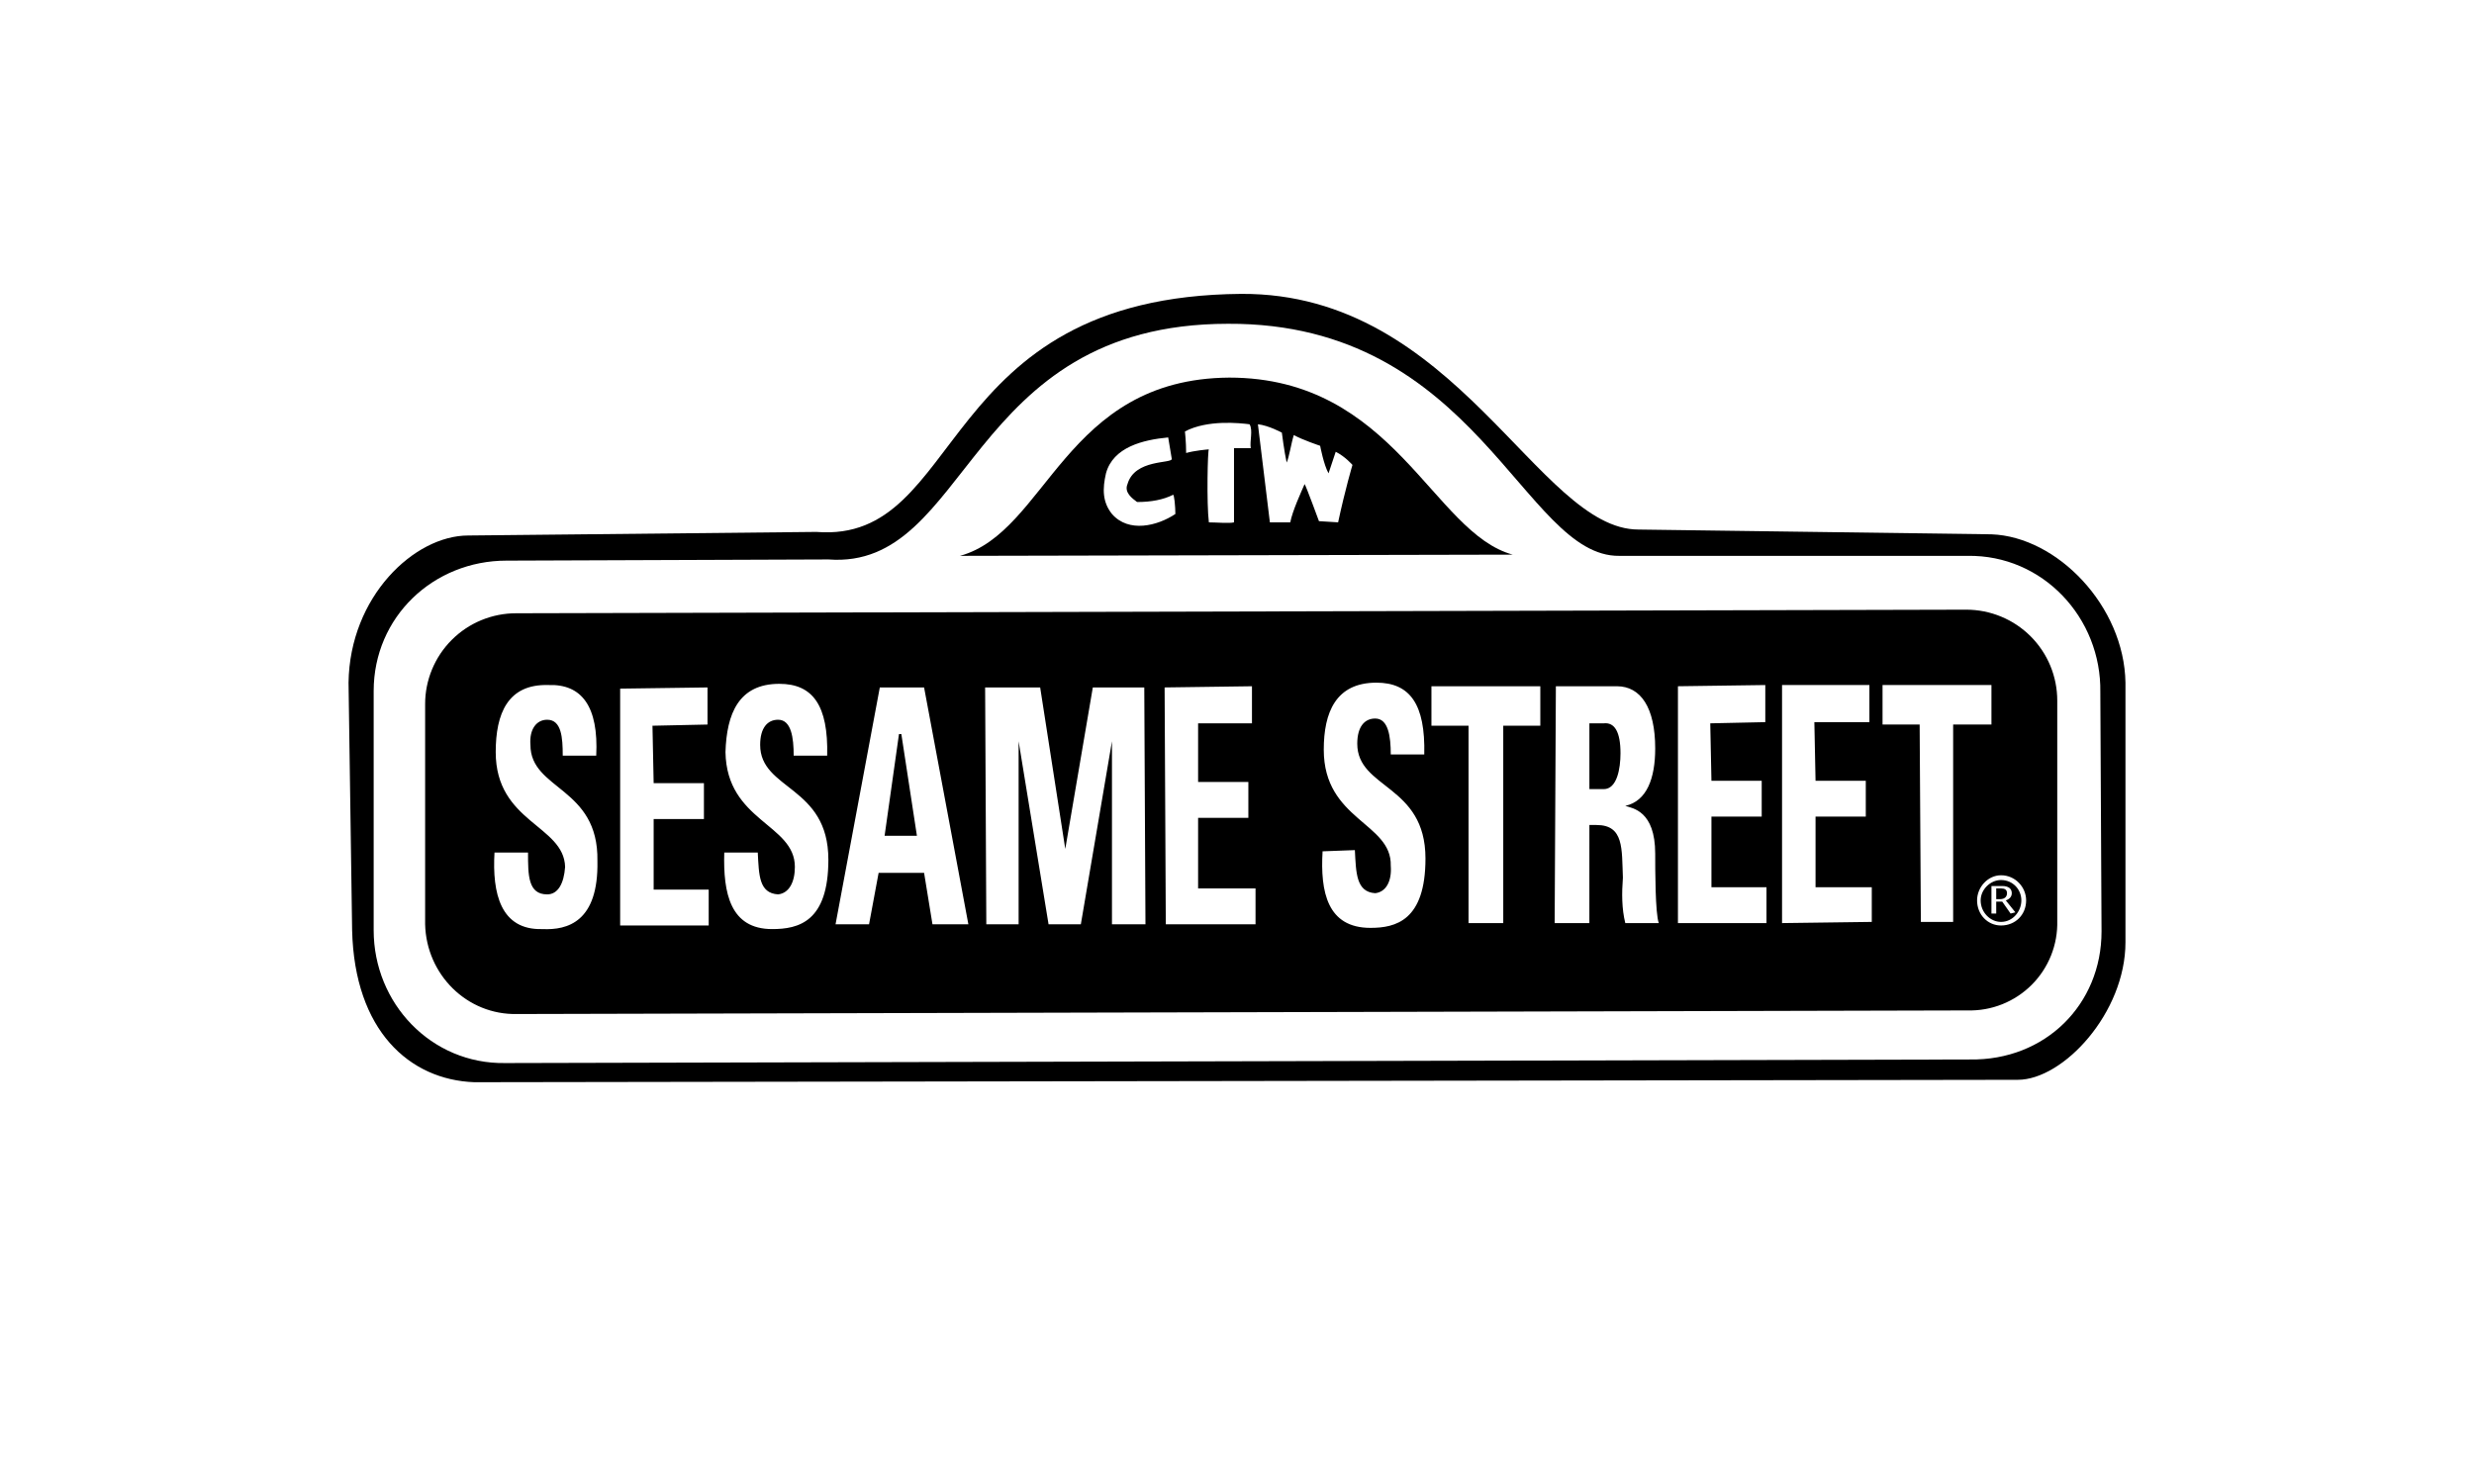 <svg width="100" height="60" viewBox="0 0 100 60" fill="none" xmlns="http://www.w3.org/2000/svg">
<rect x="0" y="0" width="100" height="60" fill="#808080" stroke="none"/>
<g clip-path="url(#clip0_6486_2229)">
<rect width="100" height="60" fill="white"/>
<g clip-path="url(#clip1_6486_2229)">
<path fill-rule="evenodd" clip-rule="evenodd" d="M13 -7H87V67H13V-7Z" fill="white"/>
<path fill-rule="evenodd" clip-rule="evenodd" d="M80.495 21.603C83.155 21.7 85.863 24.506 85.912 27.601V38.096C85.912 40.95 83.397 43.658 81.559 43.658L19.167 43.755C16.555 43.658 14.33 41.675 14.233 37.612L14.088 27.601C14.136 24.118 16.748 21.651 18.925 21.651L32.999 21.506C39.045 21.99 37.739 11.978 50.169 11.882C58.875 11.833 62.164 21.41 66.227 21.41L80.495 21.603Z" fill="black"/>
<path fill-rule="evenodd" clip-rule="evenodd" d="M79.527 22.474C82.575 22.425 84.945 24.988 84.896 27.987L84.945 37.66C84.945 40.611 82.671 42.884 79.624 42.836L20.424 42.981C17.425 43.029 15.104 40.562 15.104 37.612V27.939C15.104 24.941 17.522 22.667 20.472 22.667L33.483 22.619C39.238 23.054 38.996 13.091 49.637 13.091C59.698 13.043 61.584 22.522 65.453 22.474H79.527Z" fill="white"/>
<path fill-rule="evenodd" clip-rule="evenodd" d="M20.859 24.795L79.479 24.65C79.962 24.65 80.44 24.745 80.886 24.93C81.332 25.114 81.737 25.385 82.079 25.727C82.42 26.068 82.691 26.473 82.876 26.919C83.06 27.365 83.155 27.843 83.155 28.326V37.225C83.168 37.705 83.083 38.183 82.905 38.629C82.727 39.075 82.46 39.48 82.121 39.819C81.781 40.158 81.376 40.425 80.93 40.603C80.485 40.781 80.007 40.865 79.527 40.853L20.908 40.998C18.876 41.046 17.232 39.402 17.184 37.37V28.471C17.183 27.988 17.278 27.51 17.463 27.064C17.648 26.618 17.918 26.213 18.26 25.872C18.601 25.53 19.006 25.259 19.452 25.075C19.898 24.89 20.377 24.795 20.859 24.795ZM38.803 22.474C42.334 21.506 43.011 15.316 49.686 15.267C56.36 15.267 57.908 21.555 61.149 22.425L38.803 22.474Z" fill="black"/>
<path fill-rule="evenodd" clip-rule="evenodd" d="M24.148 34.807C24.197 31.808 21.44 31.953 21.44 30.116C21.391 29.487 21.682 29.1 22.117 29.1C22.698 29.1 22.746 29.825 22.746 30.551H24.1C24.197 28.568 23.519 27.648 22.165 27.697C20.52 27.648 20.037 28.858 20.037 30.406C20.037 33.259 22.794 33.356 22.842 35.049C22.794 35.726 22.552 36.161 22.117 36.161C21.343 36.161 21.343 35.387 21.343 34.469H19.988C19.892 36.113 20.23 37.612 21.923 37.564C22.939 37.612 24.197 37.274 24.148 34.807ZM28.646 37.419V35.968H26.421V33.114H28.453V31.663H26.421L26.373 29.342L28.598 29.294V27.794L25.067 27.842V37.419H28.646ZM33.483 34.758C33.483 31.76 30.726 31.953 30.726 30.116C30.726 29.438 31.016 29.1 31.452 29.1C31.984 29.1 32.081 29.825 32.081 30.551H33.435C33.483 28.519 32.854 27.648 31.5 27.648C29.856 27.648 29.372 28.858 29.324 30.406C29.372 33.211 32.129 33.308 32.129 35.049C32.129 35.678 31.887 36.113 31.452 36.161C30.678 36.113 30.678 35.387 30.629 34.469H29.275C29.227 36.113 29.517 37.564 31.21 37.564C32.274 37.564 33.483 37.274 33.483 34.758ZM35.127 37.371L35.514 35.291H37.352L37.691 37.371H39.142L37.352 27.794H35.562L33.773 37.371H35.127ZM37.062 33.791H35.756L36.337 29.681H36.433L37.062 33.791ZM41.173 37.371V29.97L42.383 37.371H43.688L44.946 29.97V37.371H46.3L46.252 27.794H44.172L43.059 34.324L42.044 27.794H39.819L39.867 37.371H41.173ZM50.749 37.371V35.92H48.428V33.066H50.459V31.615H48.428V29.245H50.605V27.746L47.074 27.794L47.122 37.371H50.749ZM57.618 34.71C57.618 31.711 54.861 31.905 54.861 30.067C54.861 29.39 55.151 29.051 55.587 29.051C56.118 29.051 56.215 29.777 56.215 30.503H57.569C57.618 28.471 56.989 27.601 55.635 27.601C53.99 27.601 53.507 28.809 53.507 30.309C53.507 33.163 56.264 33.259 56.215 35.001C56.264 35.63 56.022 36.065 55.587 36.113C54.813 36.064 54.813 35.29 54.764 34.371L53.459 34.42C53.362 36.064 53.652 37.515 55.393 37.515C56.408 37.516 57.618 37.225 57.618 34.71ZM57.859 27.746V29.342H59.359V37.322H60.762V29.342H62.26V27.746H57.859ZM64.244 29.245H64.824C65.259 29.197 65.501 29.584 65.501 30.454C65.501 31.083 65.357 31.905 64.824 31.905H64.244V29.245ZM64.244 33.356H64.534C65.647 33.356 65.55 34.324 65.598 35.484C65.55 36.113 65.55 36.742 65.695 37.322H67.049C66.904 36.935 66.904 35.146 66.904 34.517C66.904 32.776 65.984 32.679 65.695 32.582C66.565 32.389 66.904 31.47 66.904 30.261C66.904 28.616 66.323 27.746 65.356 27.746H62.889L62.84 37.322H64.243L64.244 33.356ZM71.402 37.322V35.871H69.177V33.017H71.209V31.567H69.177L69.129 29.245L71.354 29.197V27.697L67.823 27.746V37.322H71.402ZM75.658 37.274V35.871H73.385V33.017H75.416V31.567H73.385L73.337 29.197H75.562V27.697H72.031V37.322L75.658 37.274ZM76.093 27.697V29.294H77.593L77.642 37.274H78.947V29.294H80.495V27.697H76.093ZM50.508 17.154C50.653 17.396 50.508 17.831 50.556 18.121H49.879V21.12C49.686 21.168 49.154 21.12 48.863 21.12C48.767 20.346 48.815 18.169 48.863 18.169C48.815 18.169 48.283 18.218 47.944 18.315C47.944 17.879 47.896 17.444 47.896 17.444C48.815 16.96 50.121 17.105 50.508 17.154ZM52.007 18.701C52.103 18.508 52.2 17.879 52.297 17.589C52.636 17.782 53.361 18.024 53.361 18.024C53.361 18.024 53.506 18.798 53.7 19.137L53.99 18.266C54.377 18.459 54.667 18.798 54.667 18.798C54.667 18.798 54.377 19.765 54.087 21.119L53.313 21.071C53.313 21.071 52.781 19.62 52.732 19.572C52.587 19.911 52.249 20.636 52.152 21.119H51.329L50.845 17.153C51.281 17.202 51.813 17.492 51.813 17.492C51.813 17.492 51.911 18.266 52.007 18.701ZM47.364 18.556C47.364 18.75 45.865 18.556 45.574 19.572C45.429 19.911 45.768 20.152 45.961 20.297C46.542 20.297 47.025 20.201 47.412 20.007C47.461 19.959 47.509 20.491 47.509 20.781C46.783 21.265 45.623 21.555 44.946 20.781C44.559 20.297 44.559 19.765 44.704 19.137C44.994 18.073 46.203 17.783 47.219 17.686L47.364 18.556ZM80.495 35.823H80.93C81.172 35.823 81.317 35.92 81.317 36.113C81.317 36.258 81.221 36.355 81.075 36.404L81.462 36.887L81.269 36.936L80.93 36.452H80.688V36.936H80.495V35.823ZM80.688 36.355H80.833C81.075 36.355 81.124 36.21 81.124 36.113C81.124 35.968 81.027 35.92 80.881 35.92H80.688V36.355ZM79.914 36.404C79.914 35.871 80.35 35.388 80.882 35.388C81.462 35.388 81.897 35.872 81.897 36.404C81.897 36.984 81.462 37.419 80.882 37.419C80.35 37.419 79.914 36.984 79.914 36.404ZM81.704 36.404C81.704 35.968 81.365 35.581 80.881 35.581C80.446 35.581 80.059 35.968 80.059 36.404C80.059 36.887 80.446 37.274 80.881 37.274C81.365 37.274 81.704 36.839 81.704 36.404Z" fill="white"/>
</g>
</g>
<defs>
<clipPath id="clip0_6486_2229">
<rect width="100" height="60" fill="white"/>
</clipPath>
<clipPath id="clip1_6486_2229">
<rect width="74" height="74" fill="white" transform="translate(13 -7)"/>
</clipPath>
</defs>
</svg>
